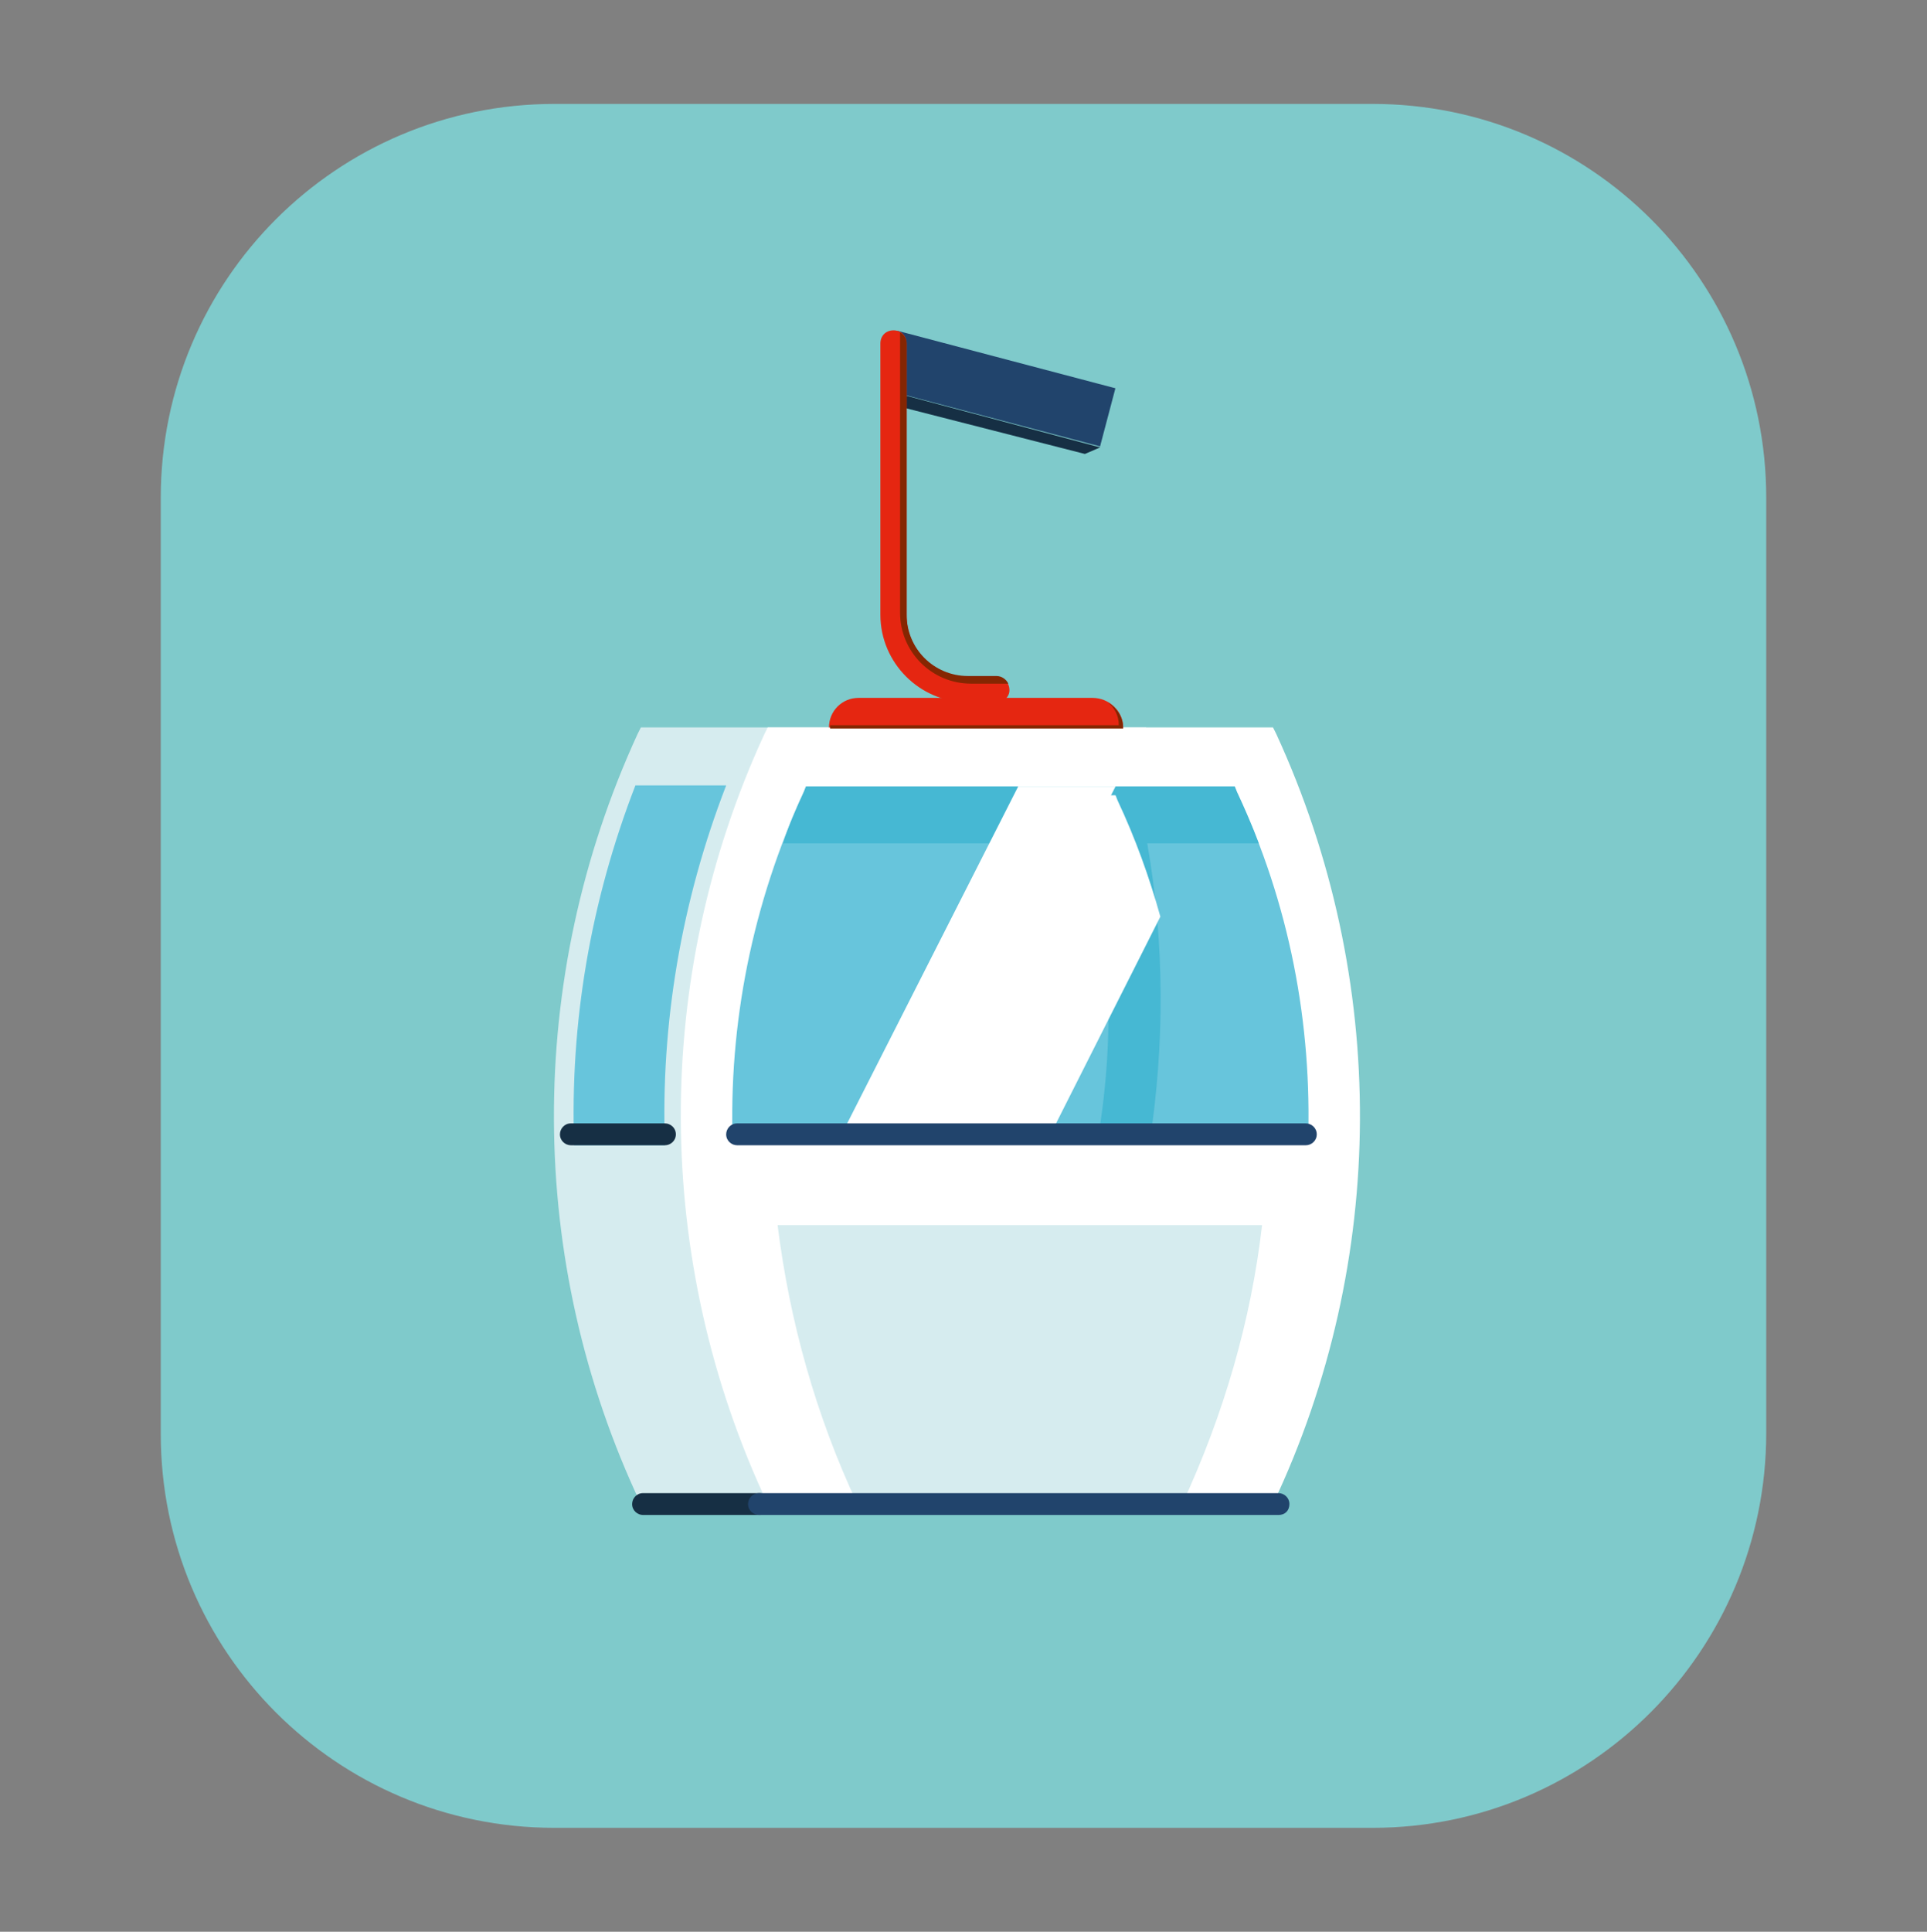 <?xml version="1.0" encoding="UTF-8"?> <svg xmlns="http://www.w3.org/2000/svg" xmlns:xlink="http://www.w3.org/1999/xlink" version="1.1" x="0px" y="0px" viewBox="0 0 176.2 176.6" style="enable-background:new 0 0 176.2 176.6;" xml:space="preserve"><rect x="0" y="0" width="176.2" height="176.6" fill="#808080" stroke="none"/> <style type="text/css"> .st0{fill-rule:evenodd;clip-rule:evenodd;fill:none;stroke:#000000;stroke-width:3;stroke-miterlimit:22.926;stroke-dasharray:14.999,3;} .st1{fill-rule:evenodd;clip-rule:evenodd;fill:none;stroke:#FFFFFF;stroke-width:3;stroke-miterlimit:22.926;} .st2{fill-rule:evenodd;clip-rule:evenodd;fill:url(#SVGID_00000152228340432423609090000005215661875817038771_);} .st3{fill-rule:evenodd;clip-rule:evenodd;fill:url(#SVGID_00000172438696710168080870000013616342615799902138_);} .st4{fill-rule:evenodd;clip-rule:evenodd;fill:url(#SVGID_00000114770563399807094720000013944846272975989928_);} .st5{fill-rule:evenodd;clip-rule:evenodd;fill:url(#SVGID_00000077316897056340126970000009526936146384972176_);} .st6{fill-rule:evenodd;clip-rule:evenodd;fill:url(#SVGID_00000056429148100180162340000001602429371408493441_);} .st7{fill-rule:evenodd;clip-rule:evenodd;fill:url(#SVGID_00000163039359679607428440000014334350314931562676_);} .st8{fill-rule:evenodd;clip-rule:evenodd;fill:url(#SVGID_00000058587152713295340460000010856371737910921099_);} .st9{fill-rule:evenodd;clip-rule:evenodd;fill:url(#SVGID_00000008852037710679669640000007924099379958379418_);} .st10{fill-rule:evenodd;clip-rule:evenodd;fill:url(#SVGID_00000064354941849271950630000014436991089919138443_);} .st11{fill-rule:evenodd;clip-rule:evenodd;fill:url(#SVGID_00000029019701860895745350000001382562677673952701_);} .st12{fill-rule:evenodd;clip-rule:evenodd;fill:url(#SVGID_00000076575314291004077240000004141384316050639778_);} .st13{fill-rule:evenodd;clip-rule:evenodd;} .st14{fill-rule:evenodd;clip-rule:evenodd;fill:#FFFFFF;stroke:#FFFFFF;stroke-width:0.567;stroke-miterlimit:22.926;} .st15{fill-rule:evenodd;clip-rule:evenodd;fill:#3B328A;} .st16{fill-rule:evenodd;clip-rule:evenodd;fill:#FFFFFF;} .st17{fill-rule:evenodd;clip-rule:evenodd;fill:#5DB12E;} .st18{fill-rule:evenodd;clip-rule:evenodd;fill:#2C2A86;} .st19{fill-rule:evenodd;clip-rule:evenodd;fill:#5DB12E;stroke:#5DB12E;stroke-width:0.567;stroke-miterlimit:22.926;} .st20{fill-rule:evenodd;clip-rule:evenodd;fill:#CA4E97;} .st21{fill-rule:evenodd;clip-rule:evenodd;fill:#00AAE3;} .st22{fill-rule:evenodd;clip-rule:evenodd;fill:#5DA172;} .st23{fill-rule:evenodd;clip-rule:evenodd;fill:#E40045;} .st24{fill-rule:evenodd;clip-rule:evenodd;fill:#FFCC00;stroke:#FFCC00;stroke-width:0.567;stroke-miterlimit:22.926;} .st25{fill-rule:evenodd;clip-rule:evenodd;fill:#1898D5;} .st26{fill-rule:evenodd;clip-rule:evenodd;fill:#CB63A3;} .st27{fill-rule:evenodd;clip-rule:evenodd;fill:#FFFFFF;stroke:#FFFFFF;stroke-width:0.216;stroke-miterlimit:22.926;} .st28{fill-rule:evenodd;clip-rule:evenodd;fill:none;stroke:#000000;stroke-width:0.567;stroke-miterlimit:22.926;} .st29{fill-rule:evenodd;clip-rule:evenodd;fill:#F5B4D2;stroke:#F5B4D2;stroke-width:0.567;stroke-miterlimit:22.926;} .st30{opacity:0.5;fill-rule:evenodd;clip-rule:evenodd;fill:#F5B4D2;stroke:#000000;stroke-width:3;stroke-miterlimit:22.926;stroke-dasharray:14.999,3;} .st31{fill-rule:evenodd;clip-rule:evenodd;fill:none;stroke:#FFFFFF;stroke-width:2;stroke-miterlimit:22.926;} .st32{fill-rule:evenodd;clip-rule:evenodd;fill:url(#SVGID_00000112626891958618307000000004410004284120974000_);} .st33{fill-rule:evenodd;clip-rule:evenodd;fill:url(#SVGID_00000040537645384136765610000006271103343992394400_);} .st34{fill-rule:evenodd;clip-rule:evenodd;fill:url(#SVGID_00000053528719984945713730000013621655316290050230_);} .st35{fill-rule:evenodd;clip-rule:evenodd;fill:url(#SVGID_00000005245348932764294830000004887766614290785210_);} .st36{fill-rule:evenodd;clip-rule:evenodd;fill:url(#SVGID_00000029757415437975980710000009387766778569741196_);} .st37{fill-rule:evenodd;clip-rule:evenodd;fill:url(#SVGID_00000053506418843653257930000016626998694795872671_);} .st38{fill-rule:evenodd;clip-rule:evenodd;fill:url(#SVGID_00000168812991093399830910000016545958280765898679_);} .st39{fill-rule:evenodd;clip-rule:evenodd;fill:url(#SVGID_00000130623704965502401790000005006222157347207050_);} .st40{fill-rule:evenodd;clip-rule:evenodd;fill:url(#SVGID_00000060007548929660731340000011347222786924529069_);} .st41{fill-rule:evenodd;clip-rule:evenodd;fill:url(#SVGID_00000104690213995958833830000005293420780737521051_);} .st42{fill-rule:evenodd;clip-rule:evenodd;fill:url(#SVGID_00000102509186089014750130000008603702206050642853_);} .st43{fill-rule:evenodd;clip-rule:evenodd;fill:none;stroke:#010005;stroke-width:3;stroke-miterlimit:22.926;stroke-dasharray:14.999,3;} .st44{fill-rule:evenodd;clip-rule:evenodd;fill:#F5B4D2;stroke:#F5B4D2;stroke-width:0.189;stroke-miterlimit:22.926;} .st45{fill:#00AAE3;} .st46{fill:#21446C;} .st47{fill:#162F44;} .st48{fill:#D6ECEF;} .st49{fill:#FFFFFF;} .st50{fill:#67C5DC;} .st51{fill:#46B8D3;} .st52{fill:#E52611;} .st53{fill:#852602;} .st54{fill:#7FCACB;} .st55{fill-rule:evenodd;clip-rule:evenodd;fill:none;stroke:#FFFFFF;stroke-width:2.775;stroke-miterlimit:22.926;} .st56{fill-rule:evenodd;clip-rule:evenodd;fill:none;stroke:#FFFFFF;stroke-width:4.163;stroke-miterlimit:22.926;} .st57{fill-rule:evenodd;clip-rule:evenodd;fill:url(#SVGID_00000165193707039554329850000002790896490106216078_);} .st58{fill-rule:evenodd;clip-rule:evenodd;fill:url(#SVGID_00000155107140595998685840000013399393188826140600_);} .st59{fill-rule:evenodd;clip-rule:evenodd;fill:url(#SVGID_00000162354540765269834130000007710424386170137269_);} .st60{fill-rule:evenodd;clip-rule:evenodd;fill:url(#SVGID_00000062892192785849942580000007416863853134774403_);} .st61{fill-rule:evenodd;clip-rule:evenodd;fill:url(#SVGID_00000029015346354360828540000000180769570038365858_);} .st62{fill-rule:evenodd;clip-rule:evenodd;fill:url(#SVGID_00000165204307917281515790000005836407396795724679_);} .st63{fill-rule:evenodd;clip-rule:evenodd;fill:url(#SVGID_00000015343550186802807510000009678335427324747413_);} .st64{fill-rule:evenodd;clip-rule:evenodd;fill:url(#SVGID_00000108282098384717150230000005997303802696186016_);} .st65{fill-rule:evenodd;clip-rule:evenodd;fill:url(#SVGID_00000108302360155916613820000001696040529714529454_);} .st66{fill-rule:evenodd;clip-rule:evenodd;fill:url(#SVGID_00000181771727034725980390000004834408592620234411_);} .st67{fill-rule:evenodd;clip-rule:evenodd;fill:url(#SVGID_00000159453595278895135430000006203696800762755517_);} .st68{fill-rule:evenodd;clip-rule:evenodd;fill:#FFFFFF;stroke:#FFFFFF;stroke-width:0.787;stroke-miterlimit:22.926;} .st69{fill-rule:evenodd;clip-rule:evenodd;fill:#5DB12E;stroke:#5DB12E;stroke-width:0.787;stroke-miterlimit:22.926;} .st70{fill-rule:evenodd;clip-rule:evenodd;fill:none;stroke:#010005;stroke-width:4.163;stroke-miterlimit:22.926;stroke-dasharray:20.814,4.163;} .st71{fill-rule:evenodd;clip-rule:evenodd;fill:none;stroke:#000000;stroke-width:4.163;stroke-miterlimit:22.926;stroke-dasharray:20.814,4.163;} .st72{fill-rule:evenodd;clip-rule:evenodd;fill:#FFCC00;stroke:#FFCC00;stroke-width:0.787;stroke-miterlimit:22.926;} .st73{opacity:0.5;fill-rule:evenodd;clip-rule:evenodd;fill:#F5B4D2;stroke:#000000;stroke-width:4.163;stroke-miterlimit:22.926;stroke-dasharray:20.814,4.163;} .st74{fill-rule:evenodd;clip-rule:evenodd;fill:#FFFFFF;stroke:#FFFFFF;stroke-width:0.3;stroke-miterlimit:22.926;} .st75{fill-rule:evenodd;clip-rule:evenodd;fill:#F5B4D2;stroke:#F5B4D2;stroke-width:0.262;stroke-miterlimit:22.926;} .st76{fill-rule:evenodd;clip-rule:evenodd;fill:#6C318A;} </style> <g id="Слой_1"> </g> <g id="Слой_1_00000088821377831713799680000003003283646486944939_"> <g> <path class="st54" d="M125.5,167.1H50.7c-19.9,0-36-16.1-36-36V45.5c0-19.9,16.1-36,36-36h74.8c19.9,0,36,16.1,36,36V131 C161.5,150.9,145.4,167.1,125.5,167.1z"></path> <g> <rect x="81" y="32.8" transform="matrix(0.967 0.255 -0.255 0.967 12.106 -22.13)" class="st46" width="20.6" height="5.5"></rect> <polygon class="st47" points="99.2,41.5 80.8,36.8 80.7,35.6 100.6,40.9 "></polygon> <path class="st48" d="M104.8,137.5H58.6l0,0C48.1,115.3,48,89.5,58.3,67.1l0.3-0.6h46.2l0.3,0.6 C115.4,89.5,115.3,115.3,104.8,137.5L104.8,137.5z"></path> <path class="st49" d="M116.4,137.5H70.2l0,0c-10.5-22.3-10.6-48.1-0.3-70.4l0.3-0.6h46.2l0.3,0.6 C127,89.5,126.9,115.3,116.4,137.5L116.4,137.5z"></path> <path class="st48" d="M71.1,112c1.1,8.8,3.5,17.4,7.3,25.5l0,0h29.7l0,0c3.8-8.2,6.3-16.8,7.3-25.5H71.1z"></path> <path class="st50" d="M60.8,104.7c-0.4-11.1,1.5-22.3,5.6-32.9h-8.3c-4.1,10.6-6,21.7-5.6,32.9H60.8z"></path> <path class="st50" d="M119.6,104.6c0.4-11-1.7-22-6.5-32.2l-0.2-0.5H73.7l-0.2,0.5c-4.7,10.2-6.9,21.2-6.5,32.2H119.6z"></path> <path class="st51" d="M113.1,72.4l-0.2-0.5H73.7l-0.2,0.5c-0.7,1.5-1.4,3.1-1.9,4.7h28c2.1,9.1,2.3,18.5,0.7,27.5h4.8 c1.4-9.1,1.4-18.4-0.2-27.5h10.2C114.5,75.5,113.8,73.9,113.1,72.4z"></path> <polygon class="st49" points="85.4,104.6 76.5,104.6 93.1,71.9 102,71.9 "></polygon> <path class="st49" d="M102.2,73.2l-0.2-0.5h-7.4L78,105.4h17.2l10.9-21.6C105.1,80.2,103.8,76.6,102.2,73.2z"></path> <path class="st46" d="M119.4,104.7h-52c-0.5,0-1-0.4-1-1l0,0c0-0.5,0.4-1,1-1h52c0.5,0,1,0.4,1,1l0,0 C120.4,104.3,119.9,104.7,119.4,104.7z"></path> <path class="st47" d="M60.8,104.7h-8.6c-0.5,0-1-0.4-1-1l0,0c0-0.5,0.4-1,1-1h8.6c0.5,0,1,0.4,1,1l0,0 C61.8,104.3,61.3,104.7,60.8,104.7z"></path> <path class="st47" d="M69.5,138.5H58.8c-0.5,0-1-0.4-1-1l0,0c0-0.5,0.4-1,1-1h10.7c0.5,0,1,0.4,1,1l0,0 C70.5,138.1,70,138.5,69.5,138.5z"></path> <path class="st46" d="M116.9,138.5H69.4c-0.5,0-1-0.4-1-1l0,0c0-0.5,0.4-1,1-1h47.5c0.5,0,1,0.4,1,1l0,0 C117.9,138.1,117.5,138.5,116.9,138.5z"></path> <path class="st52" d="M102.7,66.5H75.8l0,0c0-1.5,1.2-2.7,2.7-2.7h21.4C101.4,63.8,102.7,65,102.7,66.5L102.7,66.5z"></path> <path class="st53" d="M101.3,64.2c0.6,0.5,1,1.2,1,2.1H75.9c0,0.1,0,0.2,0,0.3h26.8C102.7,65.5,102.1,64.7,101.3,64.2z"></path> <path class="st52" d="M91.1,64.2h-2.6c-4.4,0-8-3.6-8-8V31.4c0-0.7,0.5-1.2,1.2-1.2l0,0c0.7,0,1.2,0.5,1.2,1.2v24.9 c0,3.1,2.5,5.6,5.6,5.6h2.6c0.7,0,1.2,0.5,1.2,1.2l0,0C92.3,63.7,91.8,64.2,91.1,64.2z"></path> <path class="st53" d="M88.8,62.5h3.4c-0.2-0.4-0.6-0.7-1.1-0.7h-2.6c-3.1,0-5.6-2.5-5.6-5.6V31.4c0-0.4-0.2-0.8-0.6-1V56 C82.3,59.6,85.2,62.5,88.8,62.5z"></path> </g> </g> </g> </svg> 